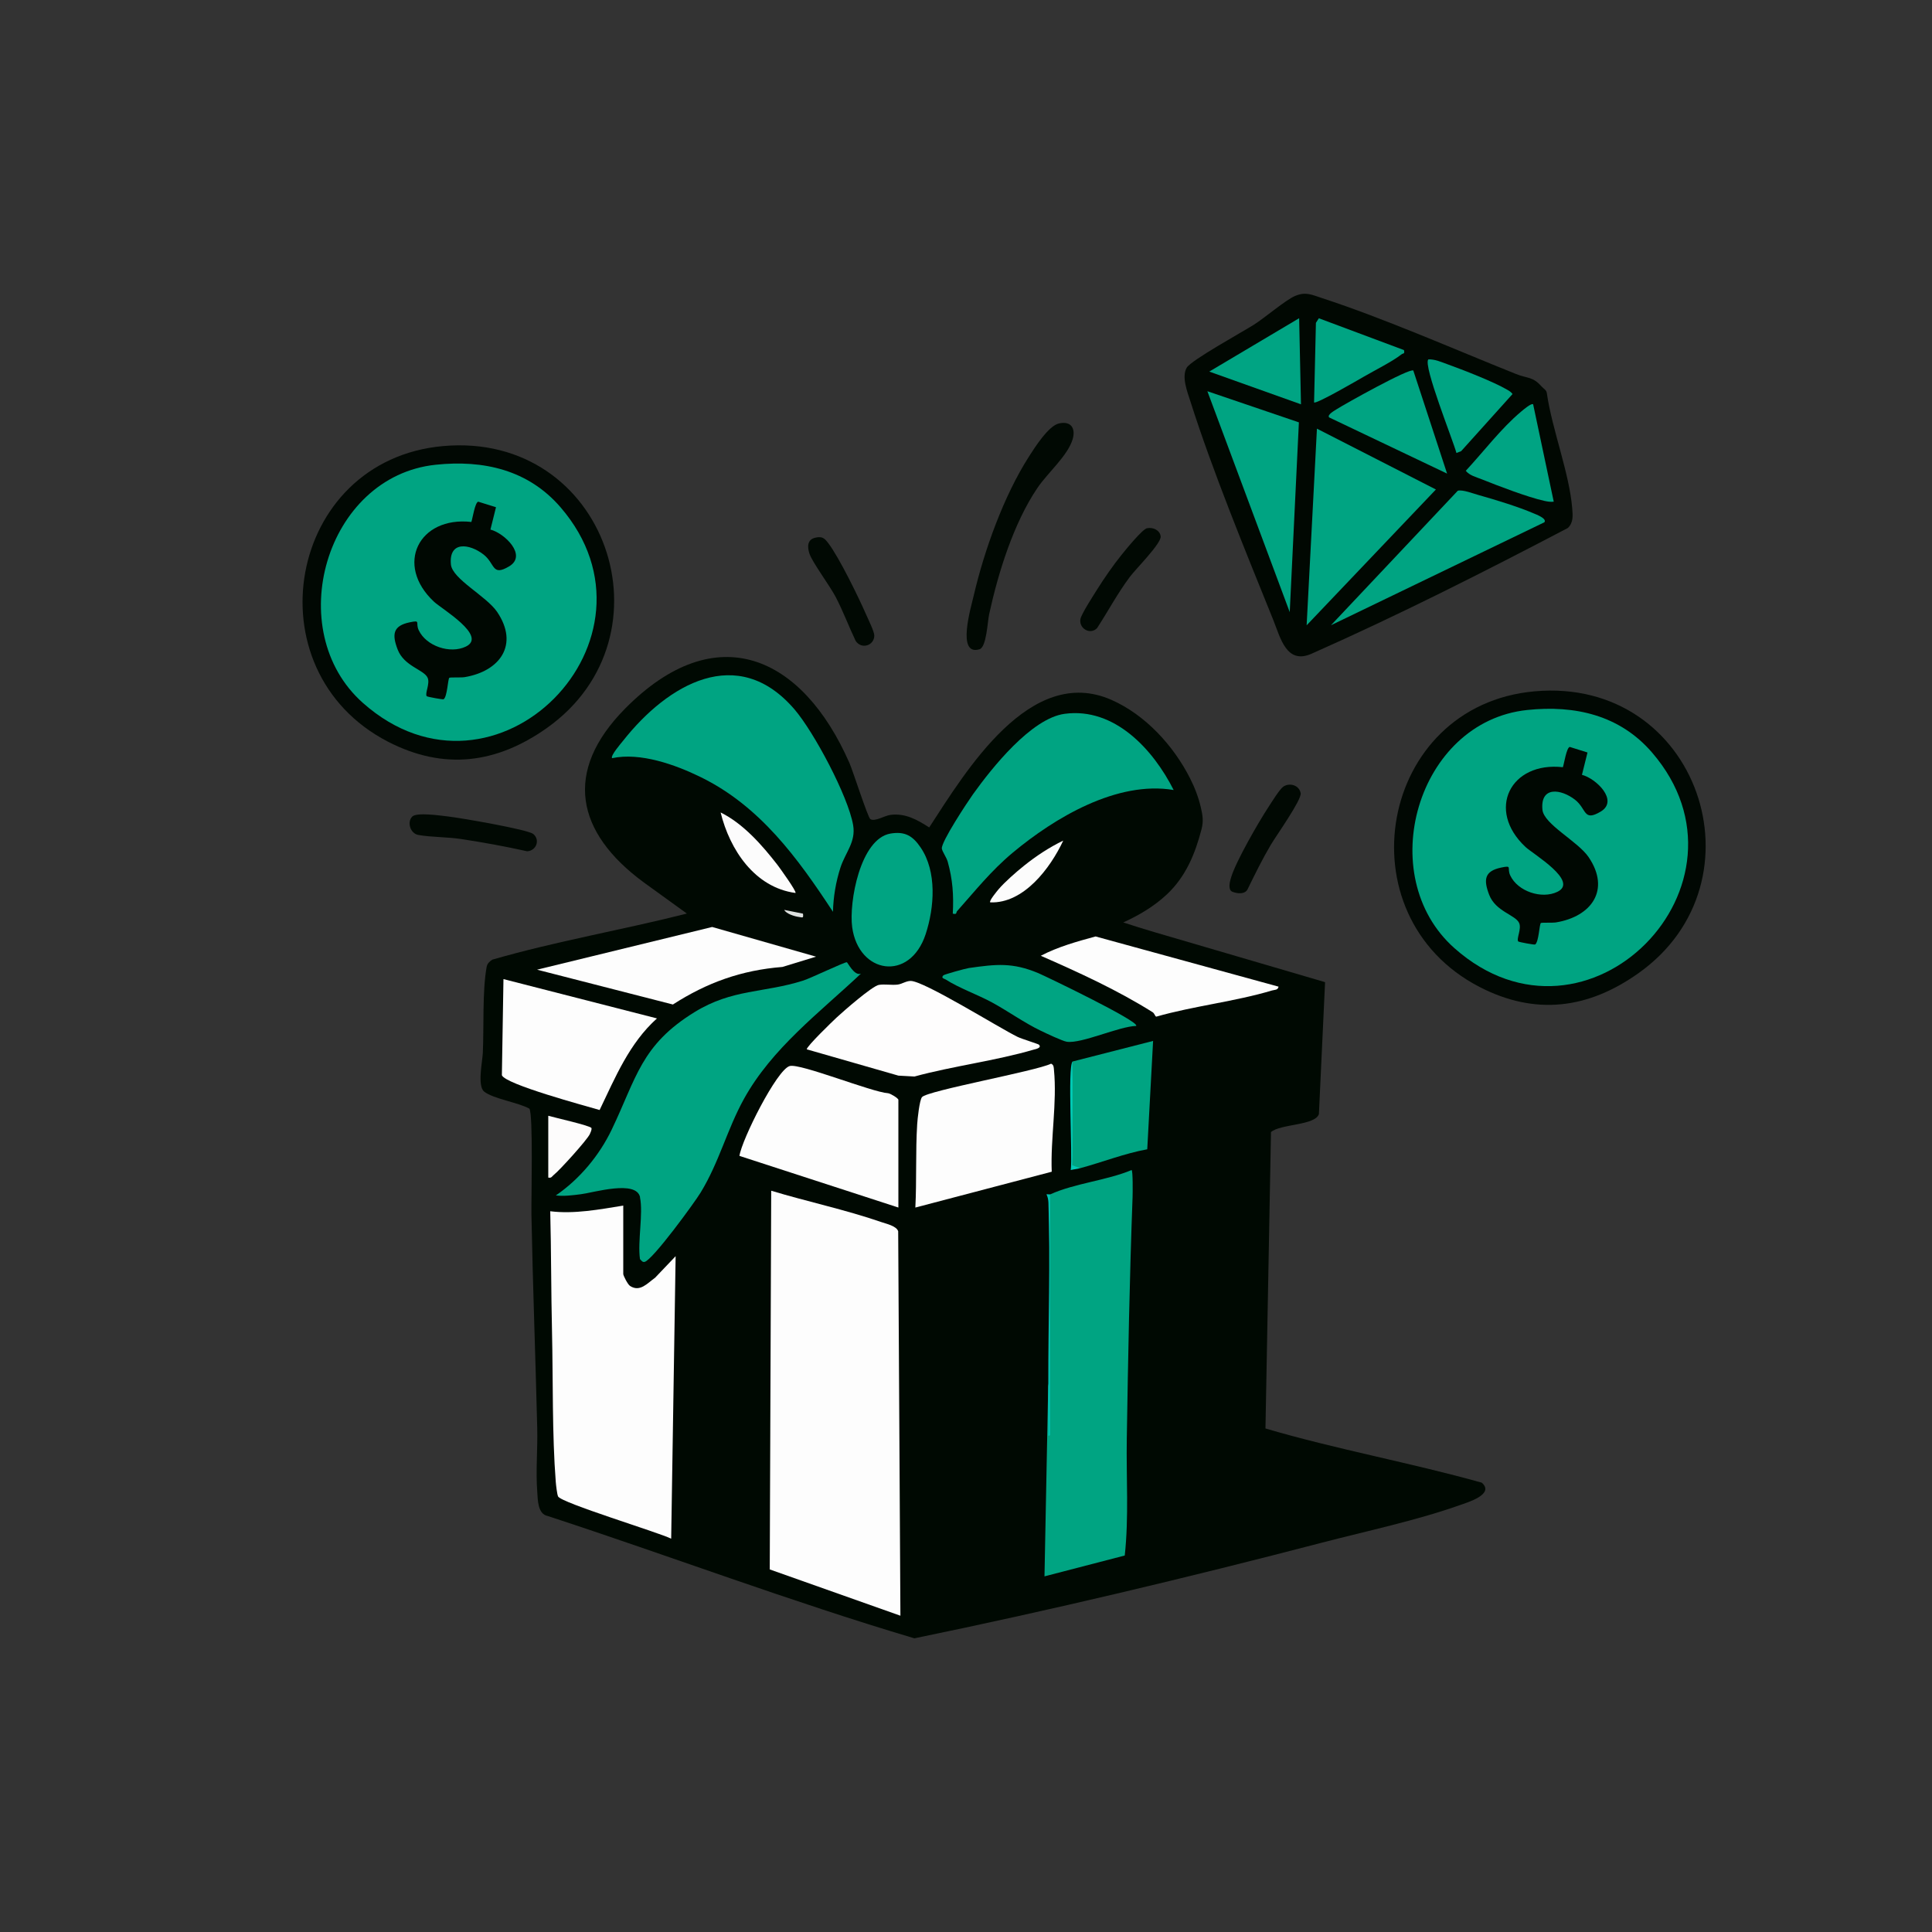 <?xml version="1.0" encoding="UTF-8"?>
<svg width="264px" height="264px" viewBox="0 0 264 264" version="1.1" xmlns="http://www.w3.org/2000/svg" xmlns:xlink="http://www.w3.org/1999/xlink">
    <rect x="0" y="0" width="264" height="264" fill="#333333" stroke="none"/>
    <title>benefit_icon_3</title>
    <g id="benefit_icon_3" stroke="none" stroke-width="1" fill="none" fill-rule="evenodd">
        <g id="资源-3" transform="translate(41.342, 40.141)" fill-rule="nonzero">
            <g id="编组">
                <path d="M112.134,85.901 C113.541,86.362 114.948,86.805 116.363,87.221 L121.374,88.689 L132.672,91.998 L139.533,94.012 C139.593,94.03 139.663,94.047 139.724,94.073 L138.881,112.093 C138.369,113.665 133.61,113.43 132.333,114.551 L131.578,155.054 C141.322,157.92 151.387,159.726 161.139,162.461 C162.954,164.059 159.15,165.171 158.065,165.553 C152.246,167.62 145.395,169.07 139.359,170.642 C120.896,175.453 102.303,179.882 83.606,183.729 C66.759,178.727 50.242,172.492 33.525,167.021 C32.126,166.76 32.152,164.858 32.066,163.625 C31.857,160.829 32.144,157.763 32.066,154.915 C31.831,145.223 31.458,135.462 31.275,125.771 C31.241,123.843 31.536,111.997 30.989,111.346 C29.46,110.504 26.03,110 24.814,109.019 C23.859,108.246 24.58,104.92 24.632,103.756 C24.797,100.204 24.554,95.341 25.153,91.998 C25.24,91.52 25.552,91.234 25.935,90.99 C34.671,88.463 43.694,86.935 52.517,84.694 L46.655,80.456 C37.328,73.613 35.609,65.25 44.076,56.688 C56.503,44.113 68.296,49.436 74.74,64.139 C75.217,65.233 77.241,71.572 77.588,71.79 C78.213,72.18 79.507,71.312 80.35,71.208 C82.382,70.956 83.997,71.876 85.63,72.927 C90.623,65.259 99.412,50.609 110.519,55.489 C115.147,57.521 119.021,61.751 121.27,66.206 C121.912,67.465 122.425,68.802 122.746,70.183 C122.998,71.269 123.128,72.05 122.85,73.136 C121.982,76.505 120.697,79.64 118.117,82.063 C116.381,83.696 114.305,84.929 112.134,85.91 C112.134,85.91 112.134,85.91 112.134,85.91 L112.134,85.901 Z" id="路径" fill="#000902"></path>
                <path d="M169.32,12.676 C169.58,12.98 169.988,13.145 170.032,13.614 C170.744,18.547 173.106,24.495 173.497,29.341 C173.575,30.331 173.67,31.269 172.897,32.007 C161.373,38.051 149.789,43.905 137.883,49.185 C134.452,50.713 133.627,47.022 132.655,44.599 C128.903,35.307 124.327,24.183 121.331,14.734 C120.922,13.449 120.089,11.374 120.81,10.114 C121.391,9.09 128.426,5.225 130.015,4.218 C131.474,3.289 134.348,0.848 135.581,0.319 C137.084,-0.333 137.917,0.145 139.316,0.596 C147.878,3.393 157.335,7.57 165.794,10.957 C167.444,11.617 168.086,11.278 169.32,12.685 L169.32,12.676 Z" id="路径" fill="#010802"></path>
                <path d="M19.213,20.813 C41.592,18.816 51.032,46.814 33.412,59.319 C26.516,64.217 19.3,65.146 11.666,61.204 C-7.213,51.434 -2.089,22.715 19.204,20.813 L19.213,20.813 Z" id="路径" fill="#010803"></path>
                <path d="M168.364,54.326 C190.743,52.328 200.183,80.326 182.563,92.831 C175.668,97.729 168.451,98.659 160.818,94.716 C141.938,84.946 147.062,56.227 168.356,54.326 L168.364,54.326 Z" id="路径" fill="#010803"></path>
                <path d="M103.363,17.722 C104.987,17.348 105.664,18.373 105.239,19.849 C104.579,22.125 101.808,24.469 100.41,26.545 C97.154,31.365 95.07,38.086 93.828,43.757 C93.593,44.825 93.463,48.29 92.508,48.577 C89.312,49.549 91.353,42.828 91.735,41.152 C93.168,35.012 95.842,27.596 99.229,22.298 C100.037,21.03 101.921,18.052 103.354,17.722 L103.363,17.722 Z" id="路径" fill="#010903"></path>
                <path d="M14.975,71.451 C15.6,70.817 18.857,71.312 19.873,71.425 C21.471,71.607 30.789,73.196 31.536,73.83 C32.517,74.664 31.901,76.123 30.693,76.184 C27.706,75.515 24.675,74.968 21.653,74.508 C19.777,74.221 17.554,74.265 15.817,73.952 C14.715,73.752 14.254,72.189 14.975,71.46 L14.975,71.451 Z" id="路径" fill="#010903"></path>
                <path d="M126.819,81.542 C126.758,81.464 126.715,81.351 126.689,81.203 C126.593,80.708 126.767,80.126 126.915,79.657 C127.592,77.478 130.64,72.189 131.986,70.14 C132.394,69.514 133.541,67.656 134.036,67.335 C134.93,66.761 136.224,67.187 136.389,68.255 C136.528,69.167 133.028,74.082 132.299,75.315 C131.144,77.269 130.136,79.327 129.138,81.368 C128.825,82.011 127.974,81.985 127.383,81.82 C127.106,81.742 126.932,81.69 126.819,81.533 L126.819,81.542 Z" id="路径" fill="#010903"></path>
                <path d="M115.391,32.042 C116.198,31.868 117.171,32.302 117.258,33.162 C117.353,34.117 113.853,37.609 113.055,38.677 C111.387,40.9 110.076,43.375 108.565,45.694 C107.627,46.649 106.081,45.754 106.29,44.469 C106.402,43.783 108.113,41.152 108.608,40.361 C109.555,38.85 110.771,37.096 111.891,35.707 C112.473,34.977 114.757,32.172 115.399,32.033 L115.391,32.042 Z" id="路径" fill="#010903"></path>
                <path d="M70.111,33.319 C71.014,33.136 71.301,33.379 71.822,34.057 C73.307,35.985 76.016,41.542 77.05,43.922 C77.319,44.53 78.135,46.189 78.127,46.71 C78.118,48.073 76.381,48.637 75.582,47.439 C74.644,45.468 73.871,43.392 72.864,41.456 C72.074,39.936 69.694,36.74 69.286,35.568 C68.947,34.604 68.947,33.553 70.102,33.327 L70.111,33.319 Z" id="路径" fill="#010903"></path>
                <path d="M81.687,180.637 L63.841,174.315 L64.041,122.566 C68.939,124.051 74.262,125.18 79.073,126.847 C79.742,127.082 81.175,127.377 81.392,128.115 L81.696,180.637 L81.687,180.637 Z" id="路径" fill="#FDFDFD"></path>
                <path d="M43.824,124.607 L43.824,133.942 C43.824,134.177 44.449,135.384 44.745,135.575 C46.108,136.47 47.133,135.193 48.175,134.455 L50.98,131.511 L50.372,170.112 C48.566,169.226 35.313,165.214 34.914,164.337 C34.775,164.025 34.636,162.783 34.601,162.349 C34.098,155.931 34.237,148.402 34.089,141.88 C33.959,136.365 33.985,130.877 33.846,125.371 C37.102,125.779 40.567,125.128 43.824,124.598 L43.824,124.607 Z" id="路径" fill="#FDFDFD"></path>
                <path d="M102.156,123.07 C105.525,121.541 109.815,121.185 113.28,119.744 C113.48,119.744 113.437,123.052 113.419,123.469 C113.011,134.411 112.803,145.501 112.629,156.452 C112.542,161.767 112.924,167.142 112.351,172.414 L101.383,175.262 L101.895,148.914 C101.965,149.348 102.026,149.67 102.026,149.635 C102.13,140.855 102.173,131.945 101.939,123.252 L102.156,123.07 L102.156,123.07 Z" id="路径" fill="#00A482"></path>
                <path d="M46.125,123.461 C45.613,121.046 39.821,122.818 38.032,123.044 C36.946,123.183 35.696,123.348 34.61,123.209 C37.841,121.003 40.55,117.755 42.243,114.221 C45.639,107.143 46.247,102.662 53.559,98.164 C58.77,94.959 62.999,95.576 68.426,93.847 C69.451,93.517 74.019,91.329 74.366,91.346 C74.497,91.346 75.382,93.274 76.303,92.901 C70.65,98.224 64.145,103.087 60.307,110.035 C58.005,114.203 56.955,118.615 54.401,122.809 C53.542,124.225 47.819,132.058 46.742,132.292 C46.429,132.362 46.299,132.084 46.108,131.91 C45.761,129.496 46.577,125.701 46.108,123.469 L46.125,123.461 Z" id="路径" fill="#00A482"></path>
                <path d="M72.473,84.442 C67.662,77.113 62.504,70.009 54.41,66.049 C50.919,64.339 46.143,62.636 42.296,63.461 C42.035,63.14 43.537,61.412 43.833,61.039 C49.886,53.388 59.447,47.708 67.237,56.809 C69.903,59.927 74.549,68.655 75.235,72.606 C75.634,74.925 74.175,76.331 73.498,78.424 C72.881,80.335 72.525,82.428 72.482,84.442 L72.473,84.442 Z" id="路径" fill="#00A482"></path>
                <path d="M119.038,67.812 C111.3,66.501 102.772,71.599 97.032,76.384 C94.071,78.859 91.961,81.533 89.433,84.373 C89.286,84.547 89.451,84.868 88.852,84.703 C88.991,82.176 88.834,80.022 88.157,77.599 C87.983,76.991 87.427,76.253 87.358,75.819 C87.228,74.942 90.84,69.48 91.605,68.403 C94.184,64.799 99.577,58.016 104.136,57.4 C110.97,56.479 116.259,62.298 119.038,67.821 L119.038,67.812 Z" id="路径" fill="#00A482"></path>
                <path d="M81.427,124.867 L59.699,117.807 C60.02,115.584 64.805,106.023 66.568,105.528 C68.001,105.128 77.762,109.097 80.02,109.245 C80.35,109.288 81.418,109.931 81.418,110.148 L81.418,124.859 L81.427,124.867 Z" id="路径" fill="#FDFDFD"></path>
                <path d="M102.373,119.97 L83.737,124.867 C83.928,121.151 83.754,117.173 83.988,113.482 C84.032,112.744 84.301,110.217 84.64,109.783 C85.326,108.897 100.158,106.24 102.286,105.206 C102.668,105.38 102.642,105.701 102.677,106.049 C103.12,110.521 102.191,115.462 102.373,119.97 L102.373,119.97 Z" id="路径" fill="#FDFDFD"></path>
                <path d="M48.427,99.023 C44.649,102.419 42.747,107.056 40.593,111.537 C38.726,110.99 27.654,108.02 27.237,106.778 L27.454,93.648 L48.435,99.023 L48.427,99.023 Z" id="路径" fill="#FDFDFD"></path>
                <path d="M100.619,102.61 C101.079,103.053 100.106,103.235 99.907,103.287 C94.731,104.807 88.869,105.528 83.615,106.961 L81.418,106.839 L68.895,103.244 C68.895,102.827 72.395,99.44 72.986,98.893 C73.915,98.033 77.857,94.577 78.761,94.438 C79.551,94.316 80.454,94.49 81.288,94.403 C81.904,94.334 82.46,93.9 83.103,93.9 C84.944,93.908 95.156,100.3 97.718,101.55 C98.248,101.811 100.515,102.506 100.627,102.61 L100.619,102.61 Z" id="路径" fill="#FEFDFD"></path>
                <path d="M70.172,90.582 L65.569,91.989 C59.985,92.432 55.278,94.117 50.606,97.121 L32.048,92.362 L55.973,86.527 L70.163,90.582 L70.172,90.582 Z" id="路径" fill="#FDFDFD"></path>
                <path d="M80.341,73.761 C82.312,73.431 83.381,74.074 84.457,75.663 C86.707,78.963 86.342,83.869 85.143,87.517 C82.981,94.073 75.973,92.944 75.105,86.553 C74.644,83.149 76.207,74.464 80.341,73.761 Z" id="路径" fill="#00A482"></path>
                <path d="M105.221,104.911 L116.224,102.097 L115.425,116.904 C112.29,117.477 109.303,118.667 106.246,119.492 L105.187,119.44 C104.987,114.603 104.996,109.757 105.221,104.911 Z" id="路径" fill="#00A482"></path>
                <path d="M133.367,94.681 C133.28,95.176 132.828,95.098 132.481,95.202 C127.444,96.713 121.765,97.321 116.658,98.78 C116.493,98.754 116.424,98.346 116.172,98.181 C111.318,95.133 106.116,92.762 100.879,90.461 C103.215,89.236 105.821,88.515 108.365,87.821 L133.367,94.681 L133.367,94.681 Z" id="路径" fill="#FDFDFD"></path>
                <path d="M113.923,100.048 C111.578,100.1 106.437,102.506 104.431,102.21 C103.858,102.124 101.557,101.038 100.862,100.699 C98.604,99.614 96.424,98.042 94.227,96.844 C92.282,95.784 89.677,94.864 87.896,93.709 C87.697,93.578 87.184,93.535 87.566,93.135 C87.688,93.005 90.615,92.197 91.049,92.137 C94.826,91.598 97.015,91.364 100.532,92.831 C101.47,93.222 114.383,99.431 113.914,100.039 L113.923,100.048 Z" id="路径" fill="#00A482"></path>
                <path d="M67.358,81.881 C61.774,81.125 58.379,75.967 57.128,70.878 C60.228,72.406 62.808,75.35 64.909,78.06 C65.187,78.424 67.549,81.698 67.358,81.872 L67.358,81.881 Z" id="路径" fill="#FCFCFC"></path>
                <path d="M33.585,112.327 C34.341,112.553 39.43,113.691 39.482,114.012 C39.525,114.273 39.369,114.568 39.265,114.811 C38.935,115.575 35.114,119.796 34.35,120.386 C34.089,120.586 34.028,120.881 33.577,120.769 L33.577,112.327 L33.585,112.327 Z" id="路径" fill="#FDFCFC"></path>
                <path d="M93.967,83.157 C93.767,82.984 94.922,81.594 95.113,81.368 C95.929,80.404 97.553,78.98 98.569,78.172 C100.219,76.844 102.034,75.645 103.945,74.725 C102.182,78.494 98.543,83.34 93.975,83.166 L93.967,83.157 Z" id="路径" fill="#FCFCFC"></path>
                <path d="M102.156,123.07 L102.156,155.94 C101.791,156.356 101.904,155.653 101.904,155.436 C101.843,153.265 101.904,151.076 101.904,148.905 C101.887,140.751 102.191,132.327 101.921,124.199 C101.904,123.782 101.835,123.435 101.652,123.061 C101.808,123.018 102.06,123.105 102.165,123.061 L102.156,123.07 Z" id="路径" fill="#00C1B1"></path>
                <path d="M105.221,104.911 L105.204,119.092 L106.246,119.492 C105.847,119.596 105.378,119.64 104.97,119.744 C105.247,117.781 104.501,105.675 105.221,104.902 L105.221,104.911 Z" id="路径" fill="#01CAB6"></path>
                <path d="M68.383,84.703 C68.461,85.38 68.348,85.224 67.801,85.155 C67.254,85.085 66.082,84.729 65.821,84.191 L68.374,84.703 L68.383,84.703 Z" id="路径" fill="#DDE0DE"></path>
                <polygon id="路径" fill="#00A482" points="137.205 45.303 138.612 18.434 154.869 26.745"></polygon>
                <polygon id="路径" fill="#00A482" points="134.895 43.505 123.641 13.319 136.146 17.574"></polygon>
                <path d="M169.693,31.226 L140.531,45.294 L157.856,26.918 C158.508,26.727 159.984,27.309 160.74,27.517 C162.954,28.134 166.15,29.115 168.225,30.01 C168.503,30.131 170.084,30.705 169.693,31.226 L169.693,31.226 Z" id="路径" fill="#00A482"></path>
                <path d="M151.786,10.505 L156.397,24.574 L140.28,16.897 C139.95,16.532 141.078,15.933 141.322,15.768 C142.355,15.099 151.326,10.08 151.786,10.496 L151.786,10.505 Z" id="路径" fill="#00A482"></path>
                <path d="M168.156,15.108 L170.97,28.412 C170.527,28.464 170.11,28.395 169.676,28.299 C167.392,27.795 163.38,26.25 161.113,25.346 C160.357,25.042 159.48,24.843 158.951,24.191 C161.373,21.586 163.77,18.408 166.488,16.124 C166.74,15.915 167.921,14.891 168.156,15.108 L168.156,15.108 Z" id="路径" fill="#00A483"></path>
                <polygon id="路径" fill="#00A483" points="136.432 15.108 123.901 10.635 136.181 3.341"></polygon>
                <path d="M150.501,7.691 C150.648,8.273 150.388,8.108 150.18,8.273 C148.903,9.272 146.541,10.444 145.047,11.313 C144.37,11.704 138.482,15.134 138.221,14.847 L138.473,3.975 L138.873,3.349 L150.492,7.691 L150.501,7.691 Z" id="路径" fill="#00A483"></path>
                <path d="M157.674,21.76 C157.24,20.092 153.071,9.741 153.836,8.968 C154.739,8.933 155.564,9.315 156.389,9.611 C158.595,10.41 162.711,11.999 164.639,13.128 C164.908,13.284 165.151,13.44 165.342,13.701 L158.317,21.508 L157.674,21.76 Z" id="路径" fill="#00A483"></path>
                <path d="M18.18,23.366 C24.736,22.672 30.85,24.07 35.253,29.176 C50.737,47.126 26.412,72.007 8.253,55.915 C-2.897,46.032 3.138,24.956 18.18,23.366 L18.18,23.366 Z" id="路径" fill="#00A482"></path>
                <path d="M167.331,56.879 C173.887,56.184 180.001,57.582 184.404,62.689 C199.888,80.639 175.563,105.519 157.405,89.427 C146.254,79.545 152.29,58.468 167.331,56.879 Z" id="路径" fill="#00A482"></path>
                <path d="M26.43,29.185 L25.674,32.224 C27.593,32.711 30.754,35.75 28.227,37.252 C25.839,38.668 26.351,36.888 24.719,35.62 C22.817,34.152 19.977,33.735 20.272,36.983 C20.455,38.981 25.118,41.308 26.586,43.47 C29.608,47.934 26.994,51.581 22.14,52.389 C21.645,52.467 20.16,52.389 20.055,52.476 C19.856,52.65 19.777,55.081 19.274,55.411 C19.178,55.472 17.051,55.081 16.972,54.994 C16.677,54.647 17.459,53.266 17.085,52.459 C16.573,51.356 13.872,50.904 12.995,48.611 C12.205,46.545 12.344,45.372 14.645,44.895 C16.226,44.565 15.383,44.929 15.878,45.98 C16.903,48.16 20.177,49.245 22.313,48.212 C25.309,46.77 19.013,43.062 17.971,42.09 C12.535,37.027 15.896,30.375 23.069,31.182 C23.242,30.67 23.564,28.507 24.007,28.412 L26.421,29.167 L26.43,29.185 Z" id="路径" fill="#000802"></path>
                <path d="M175.581,62.697 L174.825,65.737 C176.745,66.223 179.906,69.262 177.378,70.765 C174.99,72.18 175.503,70.4 173.87,69.132 C171.968,67.665 169.128,67.248 169.424,70.496 C169.606,72.493 174.27,74.82 175.737,76.983 C178.759,81.446 176.145,85.094 171.291,85.901 C170.796,85.98 169.311,85.901 169.207,85.988 C169.007,86.162 168.929,88.594 168.425,88.924 C168.33,88.984 166.202,88.594 166.124,88.507 C165.828,88.159 166.61,86.779 166.237,85.971 C165.724,84.868 163.023,84.416 162.146,82.124 C161.356,80.057 161.495,78.885 163.796,78.407 C165.377,78.077 164.535,78.442 165.03,79.492 C166.054,81.672 169.328,82.758 171.465,81.724 C174.461,80.283 168.165,76.575 167.122,75.602 C161.686,70.539 165.047,63.887 172.22,64.695 C172.394,64.182 172.715,62.02 173.158,61.924 L175.572,62.68 L175.581,62.697 Z" id="路径" fill="#000802"></path>
            </g>
        </g>
    </g>
</svg>